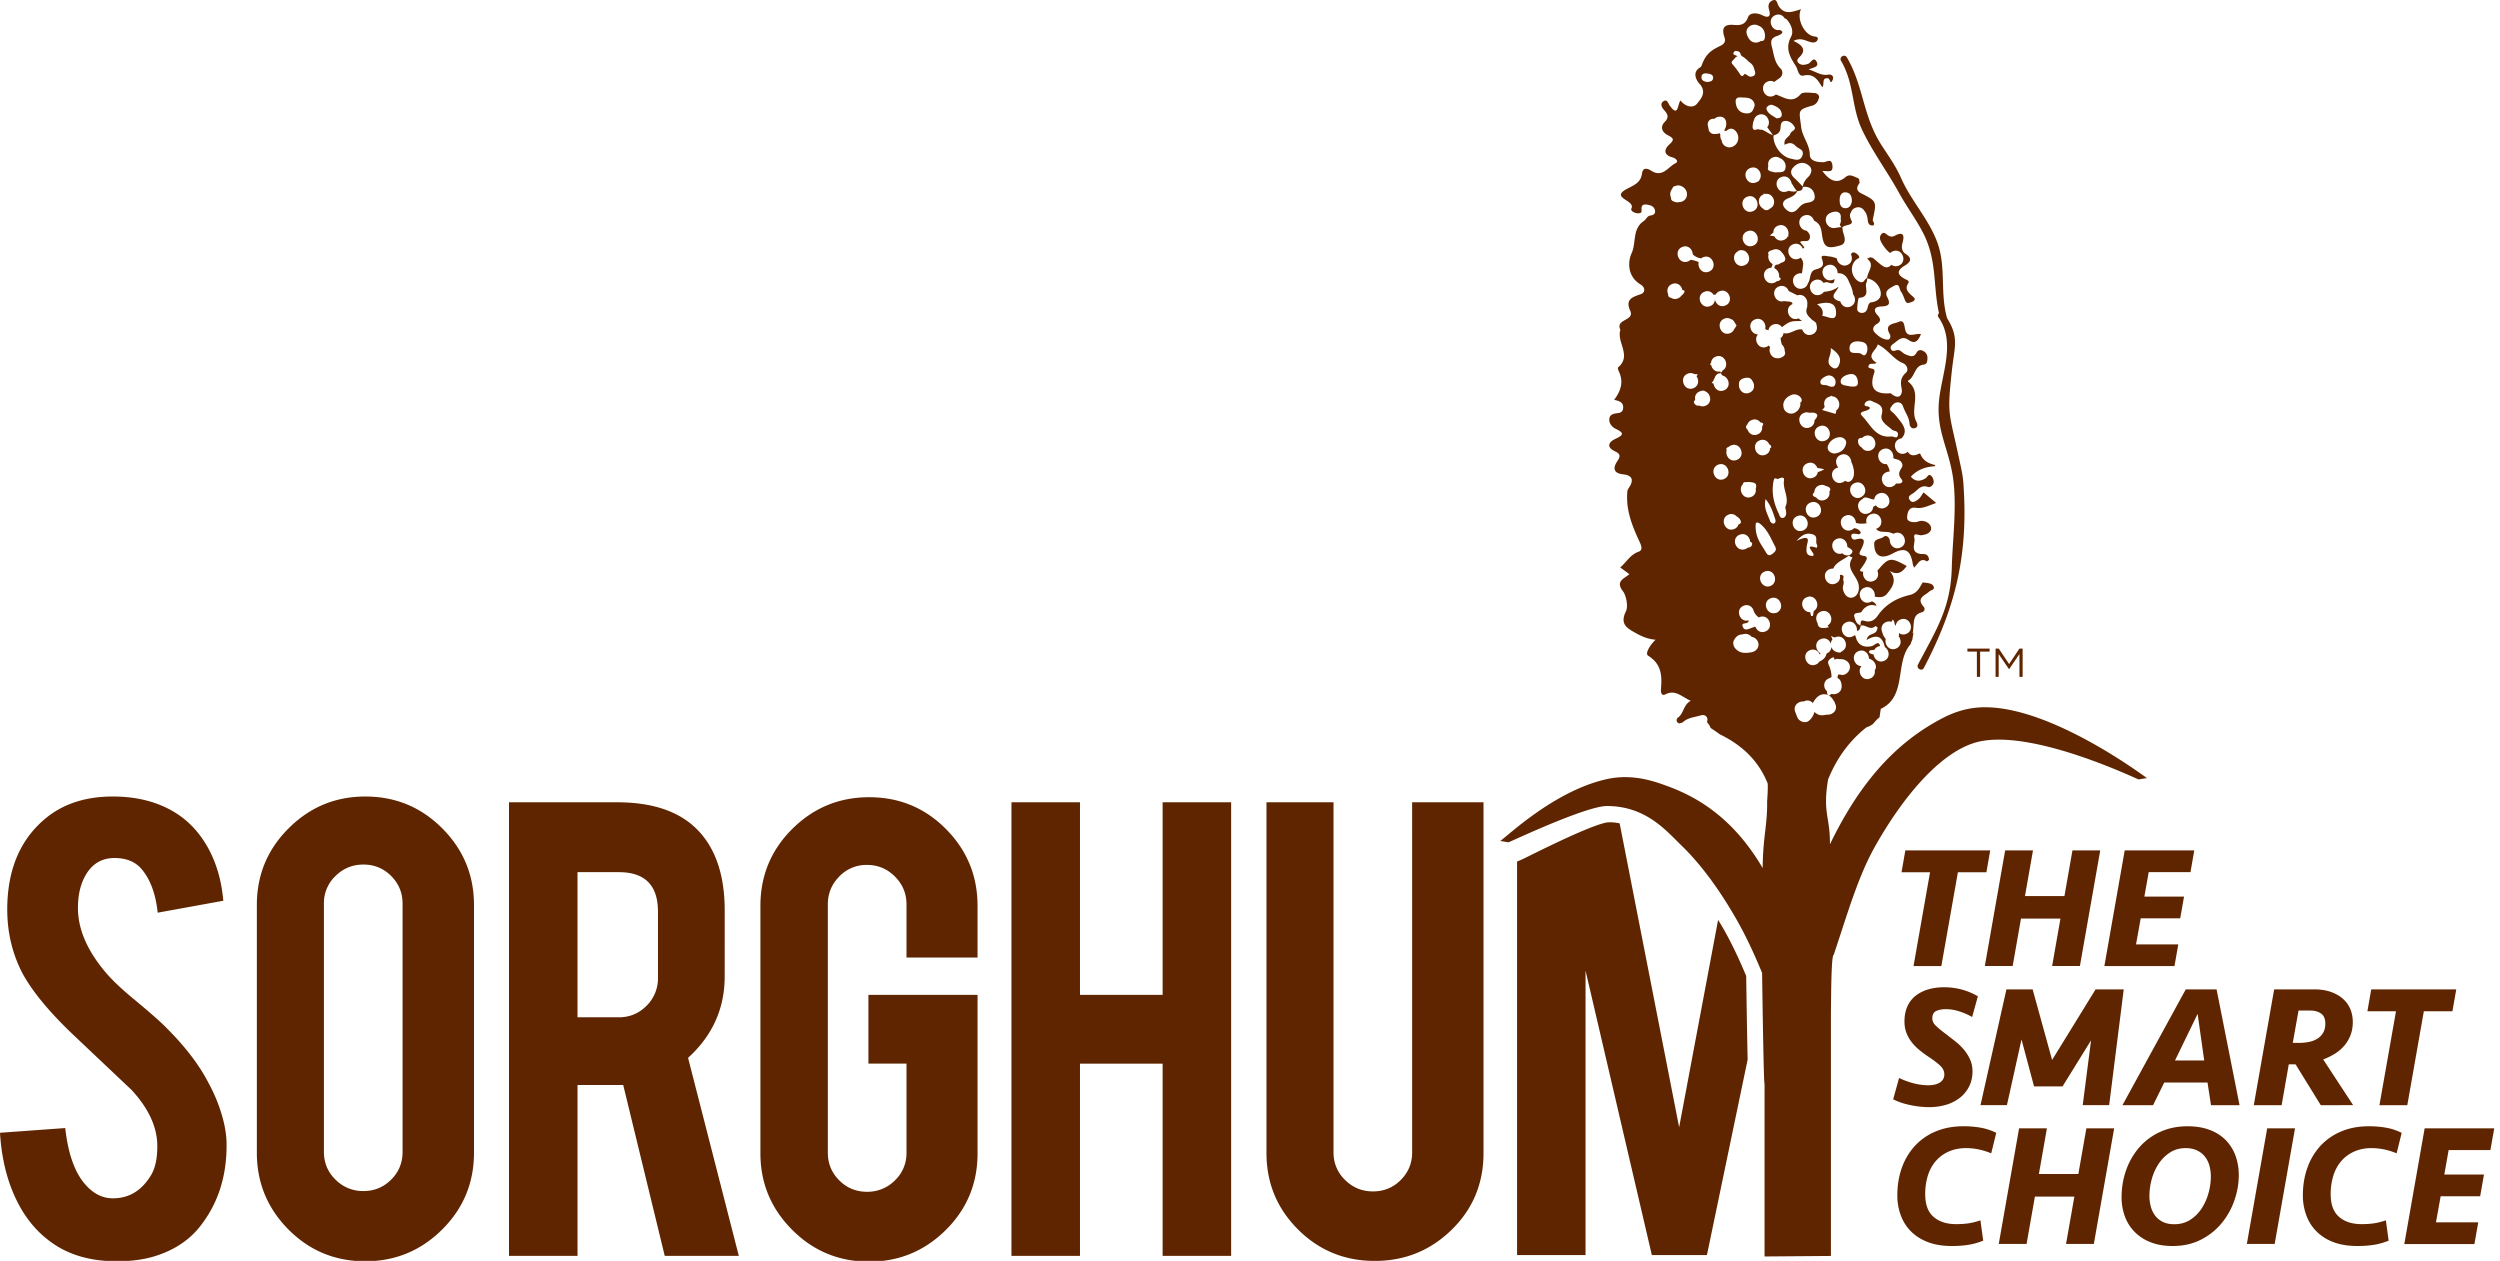 <svg xmlns="http://www.w3.org/2000/svg" xmlns:xlink="http://www.w3.org/1999/xlink" width="230" height="116" viewBox="0 0 230 116"><defs><path id="a" d="M1219.962 5536.345c2.78 0 5.136.978 7.07 2.931 1.937 1.953 2.902 4.308 2.902 7.06v4.76h-6.537v-4.895c0-.998-.355-1.853-1.067-2.562-.711-.71-1.565-1.067-2.567-1.067a3.452 3.452 0 0 0-2.552 1.067c-.7.71-1.05 1.564-1.05 2.562v22.845c0 1 .35 1.849 1.05 2.548.7.698 1.55 1.05 2.552 1.05a3.54 3.54 0 0 0 2.567-1.046 3.425 3.425 0 0 0 1.067-2.54v-8.204h-3.502v-6.328h10.04v14.588c0 2.773-.98 5.128-2.935 7.06-1.957 1.93-4.302 2.897-7.038 2.897-2.777 0-5.142-.978-7.085-2.931-1.947-1.954-2.918-4.296-2.918-7.026v-22.778c0-2.776.979-5.134 2.933-7.077 1.957-1.942 4.313-2.914 7.07-2.914zm-13.29 16.484c0 2.954-1.124 5.45-3.37 7.493l4.668 18.215h-6.815l-3.82-15.719h-4.202v15.719h-6.305v-41.727h9.938c3.513 0 6.092.967 7.737 2.9 1.446 1.686 2.17 4.04 2.17 7.058zm-6.138-5.96c0-2.42-1.2-3.63-3.602-3.63h-3.8v13.352h3.8c1.002 0 1.852-.354 2.552-1.063a3.525 3.525 0 0 0 1.05-2.565zm-41.59 15.318c.398.71.722 1.365.965 1.964.6 1.487.911 2.82.935 3.997.043 2.907-.713 5.394-2.269 7.46-1.022 1.397-2.468 2.385-4.335 2.963-1 .31-2.168.465-3.5.465-2.47 0-4.515-.61-6.137-1.83-1.358-.999-2.43-2.36-3.218-4.08-.79-1.721-1.252-3.691-1.385-5.912l6.003-.433c.268 2.433.913 4.196 1.935 5.29.755.825 1.621 1.216 2.601 1.171 1.377-.043 2.478-.722 3.3-2.034.422-.644.634-1.565.634-2.764 0-1.734-.79-3.457-2.367-5.168a7503.301 7503.301 0 0 1-5.603-5.299c-2.09-2.022-3.568-3.833-4.435-5.433-.935-1.8-1.401-3.755-1.401-5.867 0-3.799 1.278-6.677 3.837-8.633 1.576-1.176 3.533-1.765 5.868-1.765 2.245 0 4.168.499 5.77 1.498 1.245.777 2.25 1.865 3.018 3.264.766 1.398 1.226 3.008 1.385 4.828l-6.038 1.098c-.179-1.708-.667-3.04-1.467-3.995-.579-.688-1.413-1.034-2.5-1.034-1.158 0-2.035.512-2.636 1.534-.489.821-.734 1.843-.734 3.063 0 1.91.822 3.851 2.468 5.828.62.755 1.555 1.643 2.802 2.663 1.468 1.221 2.434 2.076 2.9 2.566 1.555 1.553 2.758 3.085 3.604 4.595zm14.658-25.908c2.78 0 5.14.977 7.086 2.93 1.946 1.954 2.92 4.306 2.92 7.058v22.78c0 2.775-.98 5.134-2.936 7.075-1.956 1.943-4.312 2.914-7.07 2.914-2.779 0-5.135-.978-7.07-2.929-1.934-1.955-2.902-4.306-2.902-7.06v-22.78c0-2.773.978-5.131 2.936-7.074 1.955-1.945 4.3-2.914 7.036-2.914zm3.435 9.857c0-.999-.352-1.849-1.05-2.547-.701-.7-1.552-1.05-2.552-1.05s-1.856.35-2.568 1.05a3.435 3.435 0 0 0-1.067 2.547v22.843c0 .998.355 1.85 1.067 2.547a3.524 3.524 0 0 0 2.568 1.05c1 0 1.85-.348 2.551-1.05.7-.697 1.05-1.549 1.05-2.547zm160.646-2.902l-.401 2.253h3.65l-.352 1.999h-3.635l-.431 2.396h3.889l-.352 1.998h-6.45l1.873-10.645h6.4l-.35 2zm-6.073 21.441l.768-5.966-2.623 4.24h-2.622l-1.154-4.32-1.342 6.046h-2.43l2.384-10.653h2.412l1.791 6.494 4-6.494h2.59l-1.342 10.653zm-20.31-89.763c-.982-2.1-.692-4.222-1.926-6.32-.202-.346.335-.66.538-.314 1.531 2.605 1.466 5.38 3.158 8.027.675 1.06 1.299 1.88 1.826 3.068.935 2.111 2.529 3.757 3.326 5.895.846 2.274.248 4.632.897 6.955.004.01-.005.015-.002.025 1.148 1.818.694 2.65.458 4.837-.455 4.25-.278 3.668.696 8.257.18.863.308 1.35.365 2.169.462 6.571-.73 11.393-3.641 16.94-.186.356-.724.042-.539-.313 1.663-3.17 3.008-5.188 3.108-8.868.079-2.931.563-6.196 0-8.983-.452-2.242-1.337-3.761-1.2-6.098.152-2.569 1.661-5.602-.023-8.002-.1-.14-.052-.277.049-.362-.559-2.52-.171-4.84-1.424-7.317-.664-1.317-1.54-2.462-2.243-3.746-1.057-1.93-2.49-3.852-3.423-5.85zm4.744 76.968l1.52-8.63h-2.624l.351-2.015h7.81l-.352 2.015h-2.623l-1.523 8.63zm44.387 4.159h-2.63l.353-2.017h7.822l-.353 2.017h-2.63l-1.521 8.636h-2.564zm-33.396-14.804l-.736 4.2h3.63l.737-4.2h2.556l-1.87 10.636h-2.556l.766-4.36h-3.63l-.767 4.36h-2.56l1.87-10.636zm38.24 27.571l-.399 2.253h3.65l-.352 1.999h-3.634l-.432 2.396h3.89l-.352 1.998h-6.45l1.872-10.645h6.402l-.353 2zm-118.313-31.996h6.303v41.727h-6.303v-17.682h-7.603v17.682h-6.305v-41.727h6.305v17.717h7.603zm73.697 29.805c.534 0 1.05.043 1.548.129.496.085.98.245 1.45.478l-.465 1.886a6.228 6.228 0 0 0-1.08-.345 5.626 5.626 0 0 0-1.245-.135c-.575 0-1.095.102-1.56.303-.466.203-.86.489-1.188.856-.324.366-.574.81-.744 1.331a5.636 5.636 0 0 0-.255 1.758c0 .936.255 1.629.769 2.075.511.446 1.206.67 2.081.67.417 0 .801-.026 1.156-.078a5.96 5.96 0 0 0 1.071-.274l.259 1.87c-.47.19-.936.321-1.397.39-.458.07-.955.104-1.49.104-.842 0-1.578-.119-2.202-.359-.624-.239-1.146-.57-1.562-.991a4.035 4.035 0 0 1-.936-1.482 5.26 5.26 0 0 1-.315-1.831c0-.903.136-1.742.41-2.513a5.865 5.865 0 0 1 1.185-2.012 5.452 5.452 0 0 1 1.914-1.343c.759-.324 1.625-.487 2.596-.487zm23.266-12.593l2.113 10.653h-2.626l-.32-2.08h-3.984l-1.026 2.08h-2.816l5.825-10.653zm-1.136 6.542l-.608-4.288-2.081 4.288zm2.02 7.368c.386.41.678.887.871 1.43a5.2 5.2 0 0 1 .287 1.74c0 .8-.138 1.59-.417 2.372a6.736 6.736 0 0 1-1.192 2.1 5.919 5.919 0 0 1-1.907 1.492c-.752.378-1.605.567-2.555.567-.8 0-1.497-.121-2.092-.368a4.155 4.155 0 0 1-1.474-.99 3.962 3.962 0 0 1-.864-1.428 5.067 5.067 0 0 1-.281-1.67c0-.924.148-1.785.44-2.583a6.455 6.455 0 0 1 1.233-2.087 5.673 5.673 0 0 1 1.909-1.387c.742-.335 1.567-.503 2.474-.503.801 0 1.498.118 2.091.35a4.072 4.072 0 0 1 1.476.965zm-1.637 4.87c.15-.522.225-1.043.225-1.566 0-.344-.043-.67-.129-.984a2.3 2.3 0 0 0-.407-.83 2.021 2.021 0 0 0-.72-.576c-.295-.144-.649-.218-1.065-.218-.545 0-1.022.133-1.431.4a3.57 3.57 0 0 0-1.042 1.032 4.837 4.837 0 0 0-.64 1.413 5.849 5.849 0 0 0-.215 1.551c0 .343.042.669.127.984.085.313.22.59.4.831.182.24.416.43.703.575.29.143.642.215 1.057.215.545 0 1.025-.129 1.441-.39a3.5 3.5 0 0 0 1.05-1.024c.281-.421.498-.893.646-1.413zm-25.562-38.834c-.312.3-.623.624-.935.97-1.081 1.189-2.15 2.627-3.182 4.268-.323.514-.64 1.048-.955 1.602-1.61 2.834-2.61 6.397-3.836 10.035-.178.048-.235 2.066-.258 5.718v21.986l-6.105.049v-15.868c-.088 0-.212-9.45-.226-10.22-.721-1.751-1.493-3.401-2.313-4.848a41.569 41.569 0 0 0-.958-1.602c-1.03-1.64-2.1-3.079-3.179-4.269a19.987 19.987 0 0 0-.935-.97c-1.368-1.315-3.254-3.665-6.89-3.665-1.885 0-8.553 3.131-9.048 3.338l-.766-.122c.844-.612 5.102-4.667 9.837-5.698 2.423-.529 4.495.268 5.588.667 3.51 1.283 6.412 3.599 8.717 7.523.02-2.867.452-4.045.408-6.124.046-.577.082-1.368.05-1.665-.771-1.923-2.181-3.446-4.411-4.52a13.16 13.16 0 0 0-.787-.546 6.093 6.093 0 0 0-.054-.046 1.225 1.225 0 0 0-.26-.437 1.012 1.012 0 0 0-.064-.08l.029-.169c.053-.316-.208-.585-.632-.453-.561.172-1.173.195-1.636.636l-.016.014c-.096.023-.19.05-.283.086a.307.307 0 0 1-.173-.097c-.158-.165-.081-.354.054-.457.534-.402.474-1.165 1.159-1.532-.847-.369-1.404-1.063-2.332-.592-.38.192-.43-.208-.406-.5.097-1.204.06-2.29-1.184-3.053-.307-.19.162-.975.686-1.471-.749-.07-1.267-.307-1.782-.592-.816-.452-1.529-.824-.958-1.992a1.23 1.23 0 0 0 .107-.51c.014-.531-.193-1.137-.337-1.321-.765-.97.042-1.178.56-1.618l-.845-.617c.589-.496.915-1.178 1.706-1.455.421-.145.213-.616.043-.978-.632-1.36-1.186-2.737-1.108-4.293.013-.236-.007-.357.146-.584.414-.61.467-1.156-.539-1.26-.719-.074-.998-.454-.552-1.15.223-.355.478-.671-.18-.969-.718-.325-.696-.8.05-1.146.761-.352.805-.54.025-.915-.32-.153-.64-.5-.594-.924.047-.435.446-.483.801-.529.27-.033.453-.155.473-.458.04-.568-.403-.662-.828-.761.63-.834.881-1.666.433-2.61-.055-.114-.124-.33-.075-.368 1.285-1.076-.142-2.314.212-3.439.006-.026-.018-.066-.031-.098-.368-.944 1.366-.74.936-1.69-.458-1.015.163-1.243.947-1.504.52-.175.392-.678.029-.89-.683-.4-.985-.997-1.05-1.59-.055-.471.04-.94.209-1.31.44-.966.038-2.264 1.15-2.975.176-.113.265-.44.577-.483.273-.035.484-.164.417-.478-.077-.37-.398-.469-.712-.52-.244-.041-.517-.027-.525.329-.004.174.062.4-.15.449-.383.088-.905-.183-.78-.432.39-.78-2.048-.948-.373-1.82.642-.332 1.24-.567 1.347-1.39a.898.898 0 0 1 .04-.174c.068-.194.188-.265.326-.265.17 0 .364.103.505.193 1.029.643 1.529-.365 2.21-.7.331-.162.035-.46-.284-.543-.271-.073-.44-.175-.54-.293-.215-.255-.073-.59.276-.906.535-.486.283-.603-.188-.857-.488-.26-.712-.734-.25-1.206.407-.413.282-.703-.04-1.064-.209-.232-.43-.584-.097-.824.356-.255.455.19.594.386.806 1.126.707-.106.99-.466.463.587 1.165.75 1.537.277.333-.422.915-1.047.207-1.819-.27-.296-.713-1.047.072-1.51a.35.35 0 0 0 .126-.163v-.002c.342-.923.7-1.325 1.712-1.804.381-.182.53-.4.386-.821-.268-.783-.062-1.191.858-1.114.546.045 1.05.042 1.316-.705.156-.435.824-.43 1.306-.184.623.315.811.073.627-.52-.116-.37-.03-.657.264-.813.474-.25.471.254.616.48.562.883 1.315.52 2.06.302-.356.723.078 1.86.749 2.314.14.094.289.161.445.185.176.03.406.03.346.264-.072.287-.361.328-.6.275-.488-.107-.942-.477-1.63-.125.82.388 1.268.85.469 1.569-.132.12-.171.32-.008.465.272.242.568.18.885.075.265-.086.508-.752.803-.15.211.436-.336.495-.76.663.7.218 1.172.602 1.816.481.266-.05.533.137.415.44-.226.589-.269-.072-.418-.094-.67-.102-.305.557-.556.812-.423-.672-.762-1.287-1.723-1.07-.487.11-.512-.574-.715-.885-.516-.795-.996-1.612-.447-2.653a.159.159 0 0 1 .016-.036c.262-.48.017-1.099-.355-1.54a.46.46 0 0 0-.232-.15c-.157-.27-.47-.447-.846-.299-.812.316-.387 1.526.39 1.364.454.186.198.396-.237.55-.353.126-.507.272-.54.497-.025.16.01.357.08.616.18.677.218 1.343.77 1.885.232.227.254.656-.13.916-.208.14-.351.239-.446.325a.651.651 0 0 0-.6-.044c-.854.335-.336 1.662.52 1.328a.751.751 0 0 0 .218-.133c.745.226 1.484.891 2.288-.028.208-.238.857-.126 1.3-.107.185.008.445.2.392.417-.08.329-.242.635-.642.747-1.067.299-1.188.412-1.112 1.107.023.211.065.476.104.822.11.96.788 1.621.8 2.573v.024c.027.577.696.676 1.236.673.322-.001.76-.422.846.296.088.763-.47.471-.923.515.61.821 1.297 1.272 2.12.565.408-.351.79-.035 1.171.095.035.045.066.091.098.137.002.075.018.18.024.217.004.026.015.048.02.072-.016.023-.04.042-.053.065-.247.36-.293.662.217.918 1.409.71 1.402.734 1.04 2.389-.043.194.271.366.024.556-.467.01-.46-.308-.507-.636-.039-.266-.12-.52-.272-.685-.156-.276-.469-.455-.849-.307a.649.649 0 0 0-.407.426c-.116.142-.141.36.042.727.244.485-.572.365-.838.643l.011.003c.018.137.018.277.055.408.14.467.366 1.063-.243 1.249-.197.06-.364.1-.516.128-.797.15-1.022-.136-1.162-1.022-.072-.473-.095-.98-.575-1.288a1.498 1.498 0 0 0-.167-.091c-.112-.359-.466-.645-.919-.47-.744.29-.448 1.334.205 1.38.016.01.035.023.049.036.198.179.33.376.276.64-.103.504-.614.136-.895.382.137.169.26.32.388.475a.291.291 0 0 1-.135.134c-.132-.327-.472-.57-.897-.405-.856.333-.34 1.661.518 1.328a.806.806 0 0 0 .181-.102c.158.189.264.42.216.738-.034.239-.056.479-.104.713a.677.677 0 0 0-.384.037c-.856.335-.339 1.662.519 1.328a.642.642 0 0 0 .411-.444c.084-.122.141-.269.174-.432.073-.35.132-.725.506-.839.536-.158.894-.242.612-1.002-.156-.413.399-.23.69-.206.222.017.452.1.681.17a.75.75 0 0 0 .45.61c.145.064.31.088.5.014.46-.177.521-.644.35-.985l.052-.082c.133-.23.47-.017.628.163.23.26-.055.281-.203.416-.641.576-.427 1.618.235 1.986.518.285.518-.258.78-.306.027-.61.759-1.185.007-1.773.344-.257.539-.066.714.085.83.72 1.045.908 1.523.47.168.128.394.18.652.08.855-.333.338-1.662-.519-1.329a.723.723 0 0 0-.258.167c-.327-.246-.582-.574-.795-.953-.152-.272-.22-.533-.02-.775.238-.282.431-.016.624.107.196.125.403.144.6.037.817-.441.917-.032.73.632-.123.427-.074.799.28 1.028.69.442.416.782-.08 1.08-.802.48-.677.878.069 1.254.155.077.39.16.258.362-.358.54-.005.834.33 1.155.12.113.344.225.232.41-.072.121-.28.173-.438.229-.267.1-.367-.066-.451-.288-.1-.259-.2-.526-.358-.75-.158-.228-.083-.822-.667-.488-.402.23-.881.444-.58 1.024.36.696.075.828-.577.853-.594.024-.757.338-.31.809.272.286.32.567-.038.776-.397.233-.498.542-.195.844.309.309.698.606 1.158.621.255.008.29-.34.198-.499-.577-.963.431-.957.797-1.128.513-.242.523.297.61.683.193.863.902.33 1.458.436-.248.585-.519.974-1.15.536-.594-.414-.938.026-1.346.323-.18.132-.36.247-.274.494.102.287.312.182.518.129.37-.098.537.277.825.38.362.132.733.356 1.002-.129.148-.27.351-.321.612-.192.323.158.44.432.404.778-.026.244-.024.442-.39.493-.81.118-.75 1.127-1.38 1.464-.014.007-.02.085-.003.097 1.303 1.008.131 2.524.754 3.676.116.217.191.509-.145.604-.316.091-.47-.199-.483-.422-.034-.586-.411-1.029-.583-1.554-.08-.245-.253-.422-.546-.396-.276.021-.432.233-.57.426-.217.296.067.402.24.574.244.241.454.521.662.796.392.517.53 1.018.063 1.511a.83.83 0 0 0-.17.044c-.855.335-.34 1.661.519 1.33a.725.725 0 0 0 .225-.142c.182.304.472.468 1.063.166.02-.01.082.019.092.04.27.647.78.892 1.375 1.017a.374.374 0 0 0-.044.112c-.822.052-1.56.276-2.203.96.404.479.874.447 1.356.147.182-.113.273-.495.553-.184a.794.794 0 0 1 .19.574c-.033.253-.315.482-.524.408-.647-.23-.932.273-1.326.555-.214.154-.588.288-.362.63.25.382.578.114.814-.062.183-.136.29-.375.47-.62.355.298.708.591 1.163.974-.683.224-1.244.546-1.86.444-.779-.127-.795.635-.818.885-.03.38.49.493.908.41.102-.02.2-.075.302-.085a.985.985 0 0 1 .77.226c.132.122.227.272.23.46.007.34-.366.545-.745.602-.065.01-.133.024-.2.025-.271.001-.72-.304-.596.271.07.328-.14.777-.008 1.095.067.159.208.286.52.345.236.046.509-.04.694.158a.61.61 0 0 1 .138.361c.003.058-.177.19-.201.172-.622-.39-.81.265-1.175.576-.062-.178-.108-.265-.122-.358a2.888 2.888 0 0 0-.205-.756c-.283-.605-.787-.648-1.631-.189-1.054.576-1.703.254-1.707-.894-.001-.466.569-.407.852-.626.258-.2.473-.005.58.254-.02.46.393.955.954.736.857-.332.34-1.662-.518-1.327a.636.636 0 0 0-.105.054 1.267 1.267 0 0 0-.549-.168c-.38-.041-.824.034-1.042-.302.016-.005.033-.007.051-.015.856-.332.337-1.661-.518-1.326-.403.155-.499.527-.405.846-.337.024-.679.065-.982-.051a.807.807 0 0 0-.172-.453.654.654 0 0 0-.781-.205c-.728.283-.46 1.275.163 1.366a.695.695 0 0 0 .355-.038.734.734 0 0 0 .27-.18c.246.04.472.12.617.404-.103.239-.287.13-.444.12-.207-.013-.465-.074-.427.264.025.192.21.309.394.255 1.07-.303.742.4.544.827-.172.376-.398.595.22.686.423.06.229.367.124.564-.142.268-.337.512-.492.74.057.16.178.15.301.13-.123.491.315 1.117.933.876.442-.172.517-.609.368-.946.983-1.17 1.179-1.26 2.456-.571l.244.134c-.254.347-.514.632-.89.652-.192.01-.413-.043-.68-.2.184.213.29.413.34.603.15.572-.219 1.047-.554 1.47-.32.401-.726.371-1.153.298.004-.021.001-.045.004-.066.034-.467-.38-.98-.95-.76-.75.293-.443 1.352.224 1.381a.787.787 0 0 0 .443-.128c.19.07.365.167.436.422-.53-.194-.925-.013-1.25.357-.084.098-.104.243-.286.263-.545.058-.591.132-.443.582.086.268.215.498.507.581.03-.21-.05-.541.345-.413.567.183.952-.055 1.242-.473.716-1.048 1.76-1.622 2.937-1.9.705-.162.904-.67 1.197-1.157.18.019.362.033.54.07.205.045.43.126.482.349.067.292-.253.263-.385.394-.392.386-1.284.588-.548 1.423.18.203.056.45-.16.508-.955.256-.664 1.023-.853 1.975a3.49 3.49 0 0 1 .097-.096 4.233 4.233 0 0 0-.12.637c-.068.14-.126.284-.17.432-1.472 1.653-.293 4.785-2.73 5.936-.013.006-.118.77-.122.78-.62.482-.356.6-1.225.938-1.658 1.317-2.769 2.955-3.508 4.783-.516 3.07.197 3.458.17 5.963 2.533-5.229 5.71-9.19 10.356-11.605 1.032-.538 2.108-.883 3.221-.975 2.09-.173 4.49.472 6.78 1.42 4.167 1.728 7.96 4.454 8.805 5.068l-.77.122c-.492-.207-4.512-2.096-8.604-3.076-.137-.034-.272-.063-.411-.096-2.226-.496-4.437-.7-6.08-.193-1.307.405-2.675 1.308-4.041 2.627zm-7.713-53.26c-.423-.085-.63.21-.645.614-.013.353.028.764.439.826.377.056.634-.21.683-.654-.007-.333-.08-.707-.477-.786zm-1.71 2.012c-.417.366-.188 1.1.317 1.229.26.102.638-.082.926-.041a.493.493 0 0 1-.166-.26.712.712 0 0 0 .078-.538c.043-.258-.008-.513-.277-.61-.22-.078-.559.017-.782.144-.007.007-.01.012-.017.015-.014.008-.025.019-.036.029-.014.011-.03.021-.043.032zm1.18 42.357c.372.102.76-.242.816-.593.066-.415-.22-.714-.593-.815a1.007 1.007 0 0 0-.312-.026c-.024.001-.029.004-.037.005a.562.562 0 0 0-.472.052c-.013-.167-.032-.331-.335-.117-.196.133-.331.274-.186.598.167.373.256.75.25 1.126-.018.005-.038.009-.056.016a.746.746 0 0 0-.136.072.702.702 0 0 0-.327.213c-.247.311-.178.75.116 1l.009.007c-.039.133-.025.286.177.369a1.17 1.17 0 0 0 .22-.147c.156.04.32.04.488-.025.463-.18.516-.674.377-1.084a.653.653 0 0 0-.326-.362c.02-.108.044-.212.076-.314.057.005.116.017.172.014.026 0 .03-.003.037-.004.007.002.014.007.041.015zm-2.794-15.844c-.376.146-.489.478-.426.78a.018.018 0 0 0-.008.003l.01.008c.085.39.461.725.946.539.86-.335.34-1.662-.522-1.33zm3.268-5.423c.079-.38-.326-.606-.583-.59-.482.034-.935.332-1.084.8-.114.35.148.646.556.704.593-.046.995-.36 1.111-.914zm-.494-5.786c-.067.484.523.425.865.53.317.004.725.096.715-.373-.007-.333-.153-.766-.58-.767-.42-.001-.952.25-1 .61zm-1.466 10.964c.365-.143.478-.468.423-.768.024-.035.05-.067.068-.112.087-.213-.169-.357-.392-.39a.648.648 0 0 0-.618-.057.644.644 0 0 0-.436.608c-.038.044-.076.09-.112.138-.108.14.027.289.269.35a.652.652 0 0 0 .798.231zm.372 11.715c-.04-.056-.074-.107-.114-.162.719-.392.213-1.602-.61-1.28a.671.671 0 0 0-.339.27l-.049.033c.005.011.007.026.012.036a.771.771 0 0 0 .063.715c.033.342.195.598 1.037.388zm.007-21.193c-.422.165-.509.571-.386.9a.883.883 0 0 1-.248.308l1.24.36a.79.79 0 0 0 .064-.319c.557-.374.232-1.299-.401-1.299-.003-.025-.01-.046-.01-.072-.05.026-.087.056-.126.084a.795.795 0 0 0-.133.038zm-.052-1.005c.335.127.61.13.662-.26a.62.62 0 0 0-.602-.706c-.279.005-.752.306-.786.53-.078.514.515.263.726.436zm-.297 5.036c.856-.333.339-1.661-.519-1.327-.855.333-.338 1.662.519 1.327zm1.234-6.873c.329-.647.07-1.12-.718-1.648.122.732-.636 1.31.187 1.814.224.14.436.02.53-.166zm-1.495-4.604c.507.011 1.41.702 1.252-.525-.095-.752-.833-.793-1.732-.545.475.318.606.656.48 1.07zm-.504 9.31c.144-.28-.112-.403-.41-.413a1.515 1.515 0 0 0-.266.018.663.663 0 0 0-.495.006c-.857.336-.338 1.673.518 1.339a.66.66 0 0 0 .44-.657c.081-.087.157-.184.213-.292zm-.861 4.247c-.86.332-.338 1.66.521 1.327a.646.646 0 0 0 .434-.52c.187-.049.383-.121.588-.265l-.634-.119c-.127-.338-.474-.592-.91-.423zm.48 6.54c-.487-.145-.865-.076-1.488.595 1.49-.69.96.154.936.559-.026.404-.089.785.502.835.61-.033-1.076-1.245.433-.745.01-.093.067-.221.025-.277-.215-.291.15-.802-.408-.967zm-.527 5.775c-.778.304-.422 1.421.291 1.377.035.123.063.245.099.367l.164-.025c.028-.15.05-.3.079-.45.687-.403.18-1.585-.633-1.269zm.285 4.878c-.855.333-.338 1.662.519 1.33a.693.693 0 0 0 .345-.28c.071-.027.14-.067.217-.117a.993.993 0 0 0 .447-.63.645.645 0 0 0 .434-.6c.08.219.25.403.48.461.06.025.128.043.195.05.163.019.234-.027.268-.1.799-.36.286-1.636-.556-1.309-.02.007-.037.019-.056.027a1.238 1.238 0 0 1-.377-.148c.059.11.107.214.15.318a.64.64 0 0 0-.152.402c-.125-.34-.47-.598-.907-.428-.644.251-.508 1.07-.03 1.313-.03.033-.052.072-.087.104-.134-.32-.47-.555-.89-.393zm5.525 2.611a.656.656 0 0 0 .425-.754c.148-.194.146-.444.012-.668a.813.813 0 0 0-.538-.401c-.003-.45-.41-.913-.955-.7-.768.3-.428 1.394.268 1.376-.44.48.044 1.436.788 1.147zm1.487-5.201c-.454.178-.519.633-.353.976.034.184.152.4.308.59-.131.494.309 1.126.93.883.523-.203.533-.778.265-1.117.018-.109.025-.218.02-.323.17.133.402.19.666.087a.818.818 0 0 0 .15-.078c.006-.004.01-.006.014-.011.611-.432.111-1.549-.683-1.238a.637.637 0 0 0-.434.604.816.816 0 0 0-.11-.175c-.012-.156-.05-.309-.184-.429a.704.704 0 0 1-.116.216.68.68 0 0 0-.473.015zm-2.703.821c.068-.478-.36-1.033-.95-.804-.855.335-.339 1.662.52 1.328a.74.74 0 0 0 .223-.14.29.29 0 0 1 .103.151c.17.745.713 1.036 1.48.862.25-.057.624-.555.752-.035.003.011 0 .017.003.029a.75.75 0 0 0-.166.044.648.648 0 0 0-.363.318 1.085 1.085 0 0 0-.204.005c-.14.022-.272.013-.286.215.122.125.27.168.424.19.057.415.443.796.947.6.621-.241.519-1.003.089-1.28-.202-.833-.605-1.292-1.674-.645.113-.608.658-.484.872-.778a.797.797 0 0 0 .136-.365c.005-.037-.2-.15-.218-.13-.464.439-.89-.19-1.336-.053-.038.343-.173.472-.352.488zm-1.39-8.495a.673.673 0 0 0-.443.024c-.444.173-.511.61-.362.948.137.308.459.532.864.384.147.15.338.241.654.158-.498.42-1.229.626-1.5 1.252a.723.723 0 0 0-.326.049c-.855.333-.337 1.661.519 1.328.378-.147.486-.485.421-.79a.29.29 0 0 1 .161-.01c.312.074.097.343.156.498.113.292-.086.533-.039.786.092.496.429.92.909.789.292-.082.603-.388.558-1.033-.064-.936-1.32-1.58-.58-2.631l-.355-.172c.237-.166.539-.371.179-.633a2.606 2.606 0 0 0-.306-.182c.017-.328-.19-.67-.51-.765zm.306-5.32c.178.11.354.16.548-.01.426-.371.276-1.158.057-1.653-.01-.018-.022-.028-.028-.045-.019-.444-.423-.886-.963-.676-.548.212-.534.828-.232 1.163a.878.878 0 0 0-.145.04c-.86.335-.341 1.67.52 1.333a.708.708 0 0 0 .243-.152zm.906.203c-.862.334-.34 1.662.522 1.328.049-.018.078-.05.118-.074.353-.218.383-.628.21-.936-.156-.279-.464-.467-.85-.318zm.286-3.815a.656.656 0 0 0 .345.557.65.65 0 0 0 .61.306.8.8 0 0 0 .205-.044c.72-.282.459-1.268-.155-1.364a.712.712 0 0 0-.624.212c-.204.002-.403.032-.381.333zm2.445 6.105c.86-.333.34-1.655-.52-1.323a.643.643 0 0 0-.434.557c-.24-.023-.435-.106-.637-.163-.194-.056-.347-.023-.435.119-.075.03-.128.077-.183.12a.647.647 0 0 0-.214.671c.089.383.45.708.928.526a.645.645 0 0 0 .437-.593c.084-.045.169-.093.256-.147a.66.66 0 0 0 .802.233zm1.12-4.464a1.11 1.11 0 0 1-.325-.118c.083-.482-.349-1.055-.946-.822-.795.309-.404 1.478.344 1.373.14.23.255.46.268.695a.733.733 0 0 0-.276.05c-.855.334-.338 1.661.518 1.329a.666.666 0 0 0 .347-.282c.08-.002.16 0 .244.002.237.007.457-.16.267-.389-.32-.382-.27-.644 0-1.053.22-.336-.08-.72-.44-.785zm-.423-2.716c-.411-.38-1.137-.747-.967-1.383.255-.952-.452-1.018-.944-1.278-.089-.047-.202-.041-.311-.006-.14.042-.267.133-.303.266-.074.248.161.213.33.265.07.023.13.06.145.146a.347.347 0 0 1-.133.128c-.334.213-.994.168-.562.612.212.22.405.48.605.738.493.637 1.034 1.246 2.06 1.124.233-.027.562.308.608-.183.035-.364-.385-.296-.528-.429zm-1.334-7.861c-.09.562-1.181 1.011-.11 1.695-.216.227-.699-.123-.75.391.135.22.716.024.534.558-.485 1.41.08 1.97 1.494 1.852.054-.004.114.074.17.115.73.534.957-.101.867-.535-.128-.625-.095-1.028.4-1.475.25-.225.109-.714-.276-.87-.898-.364-1.364-1.252-2.329-1.731zm-1.714-4.28c-.088.008-.17.687-.168 1.055.001.195.23.35.467.33.403-.038.457-.356.536-.67.03-.116.149-.29.237-.298.642-.058 1.039-.432.903-1.021a1.567 1.567 0 0 0-1.213-1.19c-.023.127-.025.263-.077.373-.222.462.422 1.336-.685 1.421zm.115 4.027c-.462-.08-.938.041-.987.515-.087.854.793.328 1.15.666.027.025.052.039.078.054.229.123.387-.22.407-.48.034-.434-.162-.706-.606-.745-.016-.003-.026-.009-.042-.01zm-4.196-5.655c-.856.334-.338 1.663.519 1.328a.683.683 0 0 0 .324-.251c.467-.046.93-.143 1.346-.475-.13.46-.854.852-.17 1.238.098.055.212.088.332.112.107.365.464.661.923.484a.72.72 0 0 0 .26-.178c.252-.269.213-.69-.009-.958-.03-.473-.26-.903-.453-1.33a1.117 1.117 0 0 0-.277-.383c-.2-.182-.434-.235-.683-.225.011-.456-.4-.942-.956-.725-.857.334-.338 1.662.518 1.327a.62.62 0 0 0 .135-.068c.01.033.015.068.007.118-.082.57-.58.059-.87.198-.04.019-.086.031-.13.044-.165-.243-.46-.394-.816-.256zm-2.39.997c-.129-.333-.473-.583-.903-.415-.838.325-.358 1.602.467 1.341.068.01.14.02.215.027.176.02.427.01.543.131.003.042.02.08.029.121-.838.343-.322 1.654.53 1.323.007-.002.012-.008.02-.01.097.079.203.16.326.246-1-.003-1.12-.005-1.853.57a.653.653 0 0 0-.807-.242.65.65 0 0 0-.431.525 1.321 1.321 0 0 1-.302-.114c.132-.493-.306-1.13-.93-.888-.767.3-.428 1.396.27 1.376-.445.475.042 1.44.786 1.149a.751.751 0 0 0 .21-.127c.043.056.077.113.114.171-.168.432.15 1.017.662 1 .107.022.238.004.414-.082.335-.172.348-.362.27-.575a.798.798 0 0 0-.265-.608 2.954 2.954 0 0 1-.115-.587.626.626 0 0 0 .268-.457c.639.167 1.146-.472 1.73-.324.119.348.47.618.912.446.416-.162.506-.564.389-.891.015-.142-.083-.23-.201-.308a.614.614 0 0 0-.167-.117c-.024-.02-.049-.037-.067-.06-.266-.283-.624-.522-.444-1.061a.698.698 0 0 0 .033-.327c.079-.47-.329-1.022-.903-.832-.238-.118-.474-.235-.71-.35-.03-.015-.06-.034-.09-.05zm-1.559 24.22c.24-.164.492-.365.323-.681-.387-.734-.687-1.529-1.35-2.083-.396-.33-.453-.03-.447-.053-.105 1.23.49 1.872.905 2.589.127.22.265.438.57.229zm.22 2.612c.278-.5-.178-1.29-.862-1.022-.592.23-.52.924-.142 1.229a.64.64 0 0 0 .661.098.642.642 0 0 0 .343-.305zm-2.117-7.885c.362-.14.475-.466.42-.763l.03-.11c.094-.464-.284-.454-.595-.499l-.012.003a.671.671 0 0 0-.243.01c-.168-.015-.337-.026-.366.194-.47.47.017 1.459.766 1.165zm-.295 4.649c.336.067.562-.46.206-.512-.022-.436-.426-.869-.962-.664-.861.332-.34 1.65.521 1.32a.75.75 0 0 0 .235-.144zm-2.168-21.052c-.851.334-.336 1.673.515 1.338a.669.669 0 0 0 .393-.387 1.72 1.72 0 0 0 .212-.336c-.166-.192-.26-.533-.53-.574a.64.64 0 0 0-.59-.041zm-.88-1.866c.024.437.423.869.959.662a.639.639 0 0 0 .432-.576v-.02c.015-.455-.396-.938-.953-.723a.675.675 0 0 0-.36.308 5.453 5.453 0 0 0-.194.022c-.16-.26-.465-.424-.835-.28-.855.33-.338 1.65.52 1.32a.65.65 0 0 0 .43-.713zm4.48-9.633c0 .026.003.047.004.072-.632.252-.507 1.046-.046 1.298.029.049.082.092.178.128.209.074.37-.037.516-.161a.638.638 0 0 0 .274-.311l.002-.004c.179-.455-.18-1.077-.74-.998a1.065 1.065 0 0 0-.187-.024zm.863-3.333c-.374.147-.487.481-.424.786a.512.512 0 0 1-.019.079c-.095.362.172.415.443.461a.64.64 0 0 0 .403.035c.347.007.74.036.767-.481a.804.804 0 0 0-.525-.81.66.66 0 0 0-.645-.07zm1.719 2.386c-.067-.407-.447-.773-.945-.58-.519.204-.528.77-.265 1.111a.638.638 0 0 0 .702.23c.028-.007.054-.002.081-.013a.848.848 0 0 0 .135-.067c.288.08.582.1.784.02-.197-.197-.323-.475-.492-.701zm-1.556 7.825c-.046-.118-.031-.233.127-.336a.695.695 0 0 0 .448-.174c.265-.075.528-.186.336-.6a1.127 1.127 0 0 0-.255-.357.652.652 0 0 0-.808-.244c-.025.008-.045.022-.07.034-.02.005-.039 0-.06.008-.212.057-.411.22-.277.377a.78.78 0 0 0 .372.891 1.893 1.893 0 0 1-.121.339.766.766 0 0 0-.237.048c-.856.334-.338 1.663.519 1.328a.712.712 0 0 0 .218-.134c.102-.014.22-.039.293-.112.14-.138.026-.2-.081-.271.046-.313-.119-.658-.404-.797zm-1.39-8.164c.336-.494-.142-1.347-.854-1.072-.862.333-.34 1.662.522 1.327a.762.762 0 0 0 .14-.068c.082-.02.152-.074.191-.187zm-.944 19.606c.517-.2.531-.761.275-1.105-.093-.192-.265-.312-.555-.276l-.064.008-.034.007c-.288.054-.57.205-.573.522 0 .01.005.013.005.022-.08.481.35 1.055.946.822zm1.018 2.724a.649.649 0 0 0-.79-.218.658.658 0 0 0-.397.386.608.608 0 0 0-.107.157c-.06.136.002.256.11.332.117.35.468.626.913.452a.65.65 0 0 0 .428-.725.576.576 0 0 0 .073-.124c.079-.187-.053-.243-.23-.26zm-1.192-17.585c-.855.333-.338 1.662.519 1.33.856-.334.339-1.664-.519-1.33zm-.021-3.177c-.855.336-.34 1.674.518 1.337.857-.333.338-1.673-.518-1.337zm-.02-7.666c.495.005.607-.372.715-.765-.084-.559-.53-.69-.983-.69-.282 0-.808-.15-.77.4.038.596.351 1.046 1.038 1.055zm-.495 12.585c-.172-.012-.282.035-.354.116-.714.392-.207 1.6.613 1.278.572-.221.529-.887.183-1.206-.092-.112-.236-.176-.442-.188zm-.963 17.96a.702.702 0 0 0-.258.165c-.126.022-.221.094-.155.269-.14.5.303 1.147.935.901.862-.336.342-1.673-.522-1.336zm3.881 7.192c.23-.026.233-.24.178-.406-.198-.59-.359-1.196-.885-1.85-.213.855.212 1.42.413 2.03.033.101.203.236.294.226zm-.297-6.928c.036-.033.075-.054.109-.091.025-.024-.056-.22-.121-.243-.02-.006-.036-.007-.054-.013-.14-.317-.472-.543-.886-.381-.456.175-.519.63-.355.97a.055.055 0 0 0-.008.01h.012c.15.297.47.5.87.346a.645.645 0 0 0 .433-.598zm1.633-19.5c.03-.007.059-.007.087-.013-.02-.024-.036-.04-.056-.062.157-.493-.29-1.152-.925-.906a.642.642 0 0 0-.436.636l-.329.263c.142.03.28.058.42.08.147.292.47.495.864.34a.658.658 0 0 0 .375-.338zm1.6-3.045c.373-.097.944-.094.87-.679-.072-.582-.472-.898-1.092-.822 0 .35-.257.364-.518.394a.915.915 0 0 1-.311.382 2.46 2.46 0 0 1-.531.279c-.414.169-.634.494-.297.891.278.329.663.559 1.08.183.249-.222.418-.513.776-.618.01-.002.015-.007.024-.01zm.25-2.387c.338-.325.466-.775.074-1.093-.462-.374-.987-.275-1.402.157-.382.4-.224.739.138 1.064.251.225.477.483.715.727.052-.341.223-.609.476-.855zm-2.13-5.18c-.362.038-.37.358-.39.645-.028.406-.295.588-.645.686-.05.693.407 1.505 1.037 1.907a1.6 1.6 0 0 0 .53.221c.365.075.876.307 1.087-.272a.706.706 0 0 0 .022-.075c.135-.503-.387-.541-.638-.808-.361-.384-.668-.288-1.013-.108-.141-.592.422-.684.53-1.047.076-.246.587-.307.354-.654-.189-.285-.493-.533-.874-.495zm-1.152-1.476c-.216-.08-.58.177-.532.367.097.378.441.556.733.742.057.038.118.074.17.114.211.01.374-.033.453-.147a.277.277 0 0 0 .051-.173c-.012-.543-.462-.752-.875-.903zm-.47 1.144a.648.648 0 0 0-.79-.228.65.65 0 0 0-.398.4.644.644 0 0 0-.032.119c-.096.142-.089.344-.116.517-.03.196.078.4.277.332a.91.91 0 0 1 .274-.048c.09.04.193.057.304.047.354.115.648.405 1.01.487-.175-.24-.348-.482-.524-.72.23-.257.193-.644-.005-.906zm-.793-8.429c-.5-.311-1.33.154-1.053.852.128.324.322.643.704.69a.742.742 0 0 0 .549-.14c.382.064.41-.316.389-.572-.035-.408-.233-.703-.589-.83zm-1.962 2.798c.007.006.004.01.01.018a.542.542 0 0 0-.208.147c-.543.628-.376.215.454 1.494.183.287.272.166.444-.034.08.01.42.296.508.268.039-.013.051-.013.054-.008.028-.003.058-.005.09-.013.477-.118.274-.46.192-.768-.075-.279-.268-.448-.484-.597a3.067 3.067 0 0 0-.492-.43c-.045-.032-.091-.046-.135-.064a.883.883 0 0 1-.163-.314c-.027-.095-.406-.295-.558-.095-.226.302.159.275.288.396zm-1.589 5.57a.748.748 0 0 0-.517.204.511.511 0 0 0-.284.021c-.277.107-.376.4-.293.666.022.07.046.27.078.374a.416.416 0 0 0 .107.164.476.476 0 0 0 .292.157c.208.016.416.001.608-.065a.27.27 0 0 1 .04.16c-.007.226.044.382.127.49a.76.76 0 0 0 .201.437.723.723 0 0 0 .8.153c.586-.25.7-.992.278-1.45-.143-.16-.381-.275-.597-.17a.937.937 0 0 0-.258.172l-.005.003a.643.643 0 0 1-.193-.066.916.916 0 0 0 .168-.351.986.986 0 0 0 .013-.44c-.06-.29-.263-.466-.565-.459zm-1.696-3.671c-.032.292.18.422.51.482.209-.032.543-.03.56-.39.018-.288-.278-.364-.516-.394-.239-.03-.52-.024-.554.302zm-.802 16.339c-.014-.448-.416-.9-.957-.688-.855.334-.338 1.67.518 1.333a.7.7 0 0 0 .238-.15c.262.047.523.097.743.225-.117.491.32 1.11.938.869.854-.334.336-1.668-.521-1.332a.724.724 0 0 0-.191.11 1.394 1.394 0 0 1-.768-.367zm-2.022-5.816a.75.75 0 0 0 .025.61c-.03.248.185.344.454.402a.65.65 0 0 0 .318-.012.69.69 0 0 0 .537-.265c.236-.293.196-.72-.057-.987-.238-.247-.58-.363-.889-.209-.142.006-.2.072-.214.172a.787.787 0 0 0-.138.226c-.01.02-.026.04-.036.063zm.641 9.868a.69.69 0 0 0 .34-.269.665.665 0 0 0 .245-.266c.09-.198-.02-.224-.161-.232-.075-.4-.454-.752-.943-.56-.448.174-.516.622-.357.96-.046.169.09.279.258.308a.647.647 0 0 0 .618.059zm.92 6.92c-.856.335-.338 1.674.518 1.337.507-.2.53-.748.288-1.096.037-.058.076-.117.123-.175a9.713 9.713 0 0 0-.34-.03.653.653 0 0 0-.59-.036zm1.624 2.958c.678-.264.494-1.15-.036-1.34a.31.31 0 0 0-.2-.058.457.457 0 0 0-.178.041.879.879 0 0 0-.104.029c-.373.145-.485.478-.422.781-.025.031-.046.063-.076.09-.148.14.102.483.383.444.022-.003.041-.01.061-.013.158.088.354.11.572.026zm.413-3.785l.118.026c.069.367.393.692.828.594l.072.133a5.55 5.55 0 0 0 .156-.222c.687-.404.183-1.59-.633-1.272a.646.646 0 0 0-.433.566 1.87 1.87 0 0 0-.108.175zm1.02.788c-.633-.015-.517.593-.866.885.064.025.125.05.185.07.045.421.434.819.95.62.705-.274.474-1.218-.11-1.354-.075-.063-.141-.134-.16-.221zm-.26 8.411c-.848.332-.336 1.662.516 1.33.85-.335.335-1.663-.515-1.33zm.95 4.597c-.85.332-.335 1.66.516 1.327a.651.651 0 0 0 .409-.437c.251-.024.308-.293.036-.568a.784.784 0 0 0-.22-.16.638.638 0 0 0-.74-.162zm2.121 12.66c.38-.067.68-.377.637-.776-.032-.31-.309-.608-.63-.639a.745.745 0 0 0-.842-.223.79.79 0 0 0-.28.047c-.245.09-.378.266-.503.48-.12.21-.06.529.081.71.408.52.945.508 1.537.402zm1.262-1.906c.855-.333.339-1.662-.519-1.328-.025.01-.045.025-.068.035a1.266 1.266 0 0 1-.458-.544c-.086-.39-.456-.722-.937-.538-.836.326-.36 1.6.461 1.344-.017.473-.776.079-.54.614.166.377.495.199.81.08a6.03 6.03 0 0 1 .34-.109c.12.347.47.618.91.446zm1.205-1.832c.586-.442.084-1.531-.707-1.226-.827.32-.38 1.553.423 1.355a.379.379 0 0 0 .284-.13zm.72-9.103c-.005-.168-.056-.337-.088-.501.423-.846-.245-1.626-.114-2.467.062-.392-.337-.238-.528-.141-.132.068-.341-.249-.427.178-.22 1.075.005 2.045.464 2.996.085.18.123.456.384.418.227-.031.315-.261.309-.483zm-.211-9.565c.138.352.568.555.925.404a.939.939 0 0 0 .524-.521.667.667 0 0 0 .052-.44c.12-.068.191-.165.105-.358-.144-.33-.58-.478-.887-.362-.362.138-.718.422-.775.876a.341.341 0 0 0 .013.153.69.69 0 0 0 .043.248zm1.243 9.876c-.85.334-.338 1.662.515 1.33.849-.335.334-1.662-.515-1.33zm1.602 18.05c.175.16.358.266.618.28.172.01.324-.039.494-.056.005 0 .007-.003.012-.003.477.047 1.005-.373.772-.947-.01-.029-.025-.057-.036-.087a.774.774 0 0 0-.12-.24c-.165-.294-.403-.546-.761-.593-.568-.075-.915.366-1.167.803a.667.667 0 0 0-.402-.232.728.728 0 0 0-.44.09c-.472-.045-.999.375-.774.952l.19.487c.154.396.744.632 1.092.312a1.53 1.53 0 0 0 .479-.768c.016 0 .029.002.043.003zm10.505 36.333a8.623 8.623 0 0 1-1.683-.183 6.527 6.527 0 0 1-1.616-.536l.546-1.967c.437.214.887.378 1.353.497a5.39 5.39 0 0 0 1.319.175c.18 0 .36-.015.536-.048a1.54 1.54 0 0 0 .48-.167.99.99 0 0 0 .345-.311.854.854 0 0 0 .128-.48c0-.267-.107-.511-.32-.735-.215-.225-.577-.507-1.088-.85a9.932 9.932 0 0 1-.897-.661 4.443 4.443 0 0 1-.72-.743 3.331 3.331 0 0 1-.472-.855 2.916 2.916 0 0 1-.169-1.015c0-.513.086-.966.256-1.359.17-.395.416-.72.735-.982a3.386 3.386 0 0 1 1.154-.6c.447-.138.95-.21 1.505-.21 1.12 0 2.155.28 3.104.832l-.529 1.902a6.17 6.17 0 0 0-1.168-.511 4.032 4.032 0 0 0-1.231-.208c-.363 0-.665.056-.904.168-.24.113-.36.34-.36.678 0 .225.087.432.263.616.176.188.483.446.92.776.321.245.633.488.937.727.304.241.57.499.8.775.228.278.417.578.559.904.146.326.218.684.218 1.079 0 .5-.099.954-.297 1.359a3.06 3.06 0 0 1-.824 1.038 3.787 3.787 0 0 1-1.265.663 5.406 5.406 0 0 1-1.615.232zm14.477 1.95h2.557l-1.87 10.635h-2.557l.766-4.36h-3.63l-.767 4.36h-2.56l1.871-10.636h2.56l-.737 4.2h3.63zm26.016-.193c.534 0 1.05.043 1.544.129.497.085.98.245 1.449.478l-.465 1.886a6.115 6.115 0 0 0-1.08-.345 5.578 5.578 0 0 0-1.241-.135 3.87 3.87 0 0 0-1.558.303c-.465.203-.86.489-1.186.856-.326.366-.574.81-.744 1.331a5.637 5.637 0 0 0-.257 1.758c0 .936.257 1.629.768 2.075.514.446 1.206.67 2.08.67.417 0 .802-.026 1.154-.078.352-.054.71-.146 1.073-.274l.257 1.87c-.47.19-.934.321-1.395.39-.459.07-.954.104-1.487.104-.844 0-1.578-.119-2.201-.359a4.33 4.33 0 0 1-1.561-.991 4.068 4.068 0 0 1-.935-1.482 5.264 5.264 0 0 1-.313-1.831c0-.903.136-1.742.41-2.513a5.845 5.845 0 0 1 1.182-2.012 5.45 5.45 0 0 1 1.913-1.343c.757-.324 1.622-.487 2.593-.487zm-88.045-29.805h6.567v32.27c0 2.795-.977 5.15-2.934 7.06-1.953 1.908-4.31 2.864-7.066 2.864-2.776 0-5.132-.965-7.067-2.897-1.932-1.933-2.9-4.275-2.9-7.027v-32.27h6.168v32.204a3.44 3.44 0 0 0 1.066 2.547c.71.7 1.566 1.049 2.567 1.049 1 0 1.851-.35 2.55-1.05.7-.699 1.05-1.549 1.05-2.546zm83.595 27.865l-2.32-3.759h-.624l-.657 3.76h-2.562l1.874-10.654h3.713c.544 0 1.036.073 1.474.223.436.15.806.355 1.11.617.304.261.537.575.697.944.16.367.24.775.24 1.223 0 .426-.067.819-.199 1.176-.133.358-.322.68-.56.967-.241.29-.528.54-.865.753a5.89 5.89 0 0 1-1.098.543l2.754 4.207zm-1.08-5.82a2.23 2.23 0 0 0 .768-.296c.22-.138.394-.321.529-.547.133-.225.2-.504.2-.835 0-.44-.133-.75-.393-.93-.262-.185-.589-.275-.984-.275h-1.088l-.53 2.973h.576c.322 0 .628-.03.923-.09zm-51.775-5.591c.02 1.248.054 3.598.094 5.637.01.561.02 1.092.033 1.578l-3.747 17.987h-5.067l-6.1-26.173v26.173h-6.3v-36.205l.358-.15c.1-.042.41-.192.86-.417 5.205-2.588 6.725-3.017 7.167-3.042l.18-.003c.298 0 .587.038.874.1l5.472 27.956 3.585-19.08c.17.283.342.558.51.853.682 1.202 1.381 2.651 2.075 4.312zm47.925 13.543h2.56l-1.872 10.636h-2.56zm-24.703-41.536h-.285v-2.598h.297l.948 1.418.947-1.418h.297v2.598h-.293v-2.104l-.947 1.392h-.015l-.949-1.388zm-2.007-2.326H1321v-.272h2.043v.272h-.873v2.326h-.297z"/></defs><use fill="#5f2500" xlink:href="#a" transform="translate(-1140 -5463)"/></svg>
